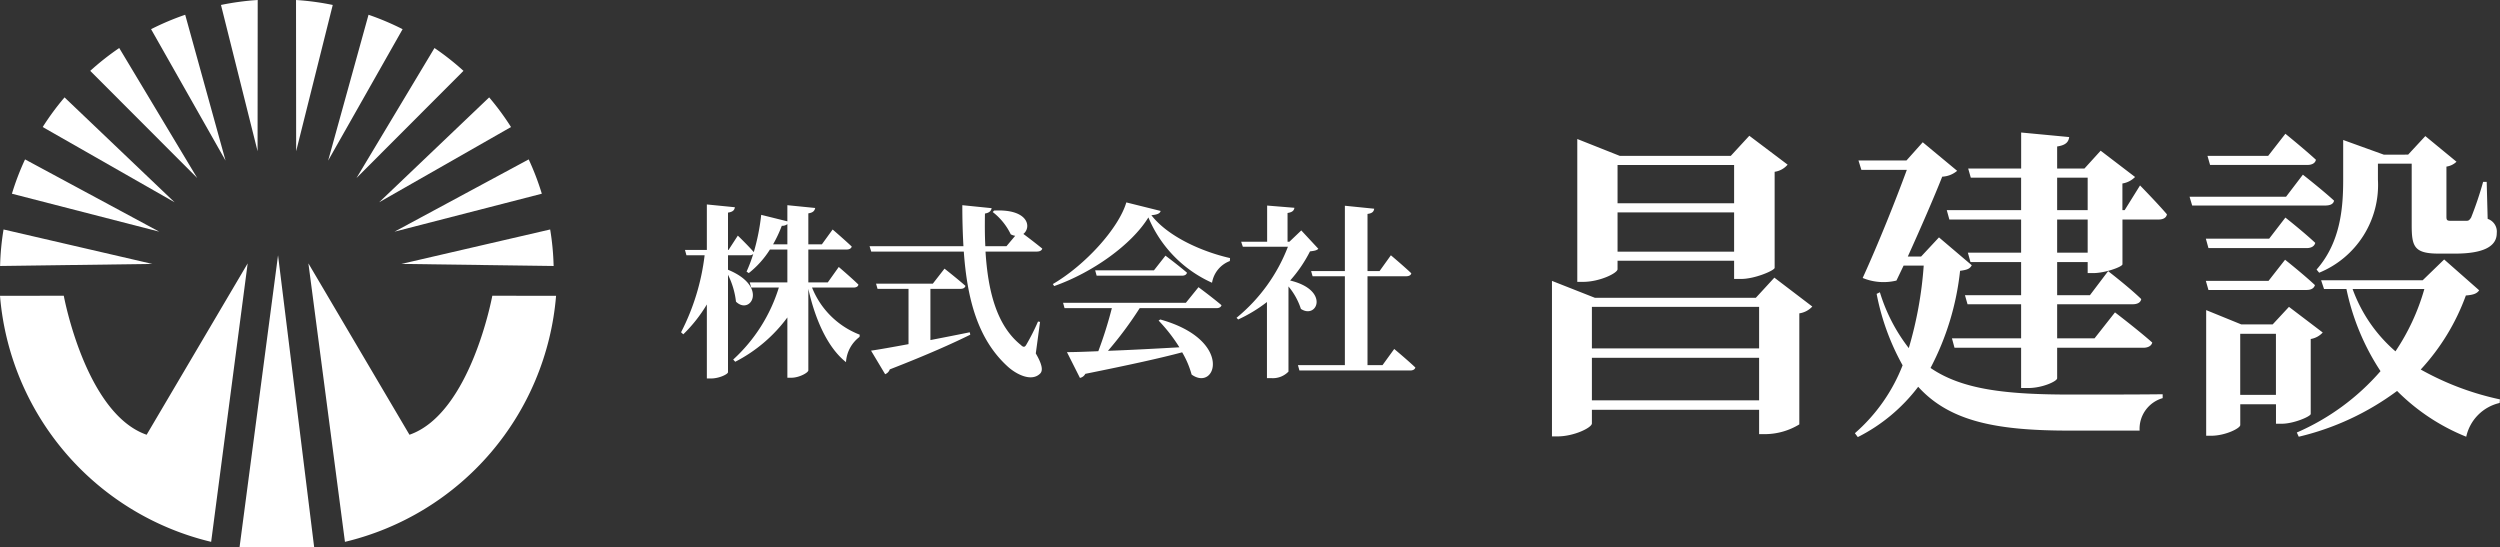 <svg xmlns="http://www.w3.org/2000/svg" xmlns:xlink="http://www.w3.org/1999/xlink" width="269.505" height="59" viewBox="0 0 269.505 59">
  <rect x="0" y="0" width="269.505" height="59" fill="#333333" stroke="none"/>
  <defs>
    <clipPath id="clip-path">
      <rect id="長方形_1" data-name="長方形 1" width="60" height="59" fill="#fff"/>
    </clipPath>
  </defs>
  <g id="logo" transform="translate(-54 -86)">
    <g id="logo-2" data-name="logo" transform="translate(54 86.114)">
      <g id="logo-3" data-name="logo" transform="translate(0 -0.114)" clip-path="url(#clip-path)">
        <path id="パス_1" data-name="パス 1" d="M0,100.176l6.876-.006s2.328,12.694,8.931,14.984L26.7,96.681,22.762,126.7A29.778,29.778,0,0,1,0,100.176Z" transform="translate(0 -68.288)" fill="#fff"/>
        <path id="パス_2" data-name="パス 2" d="M138.756,100.176l-6.876-.006s-2.328,12.694-8.931,14.984L112.055,96.681l3.939,30.02a29.777,29.777,0,0,0,22.76-26.526Z" transform="translate(-78.808 -68.288)" fill="#fff"/>
        <path id="パス_3" data-name="パス 3" d="M84.248,0a28.857,28.857,0,0,0-3.959.534L84.234,16.3Z" transform="translate(-56.467)" fill="#fff"/>
        <path id="パス_4" data-name="パス 4" d="M58.578,5.417A28.776,28.776,0,0,0,54.9,6.971l8.027,14.165Z" transform="translate(-38.614 -3.826)" fill="#fff"/>
        <path id="パス_5" data-name="パス 5" d="M35.911,17.625a28.584,28.584,0,0,0-3.126,2.462L44.319,31.64Z" transform="translate(-23.058 -12.449)" fill="#fff"/>
        <path id="パス_6" data-name="パス 6" d="M17.87,35.751a28.341,28.341,0,0,0-2.355,3.195l14.216,8.112Z" transform="translate(-10.912 -25.252)" fill="#fff"/>
        <path id="パス_7" data-name="パス 7" d="M5.746,58.5a28.169,28.169,0,0,0-1.415,3.7l15.88,4.091Z" transform="translate(-3.046 -41.317)" fill="#fff"/>
        <path id="パス_8" data-name="パス 8" d="M.405,84.233A28.035,28.035,0,0,0,.032,88.17l16.407-.223Z" transform="translate(-0.022 -59.496)" fill="#fff"/>
        <path id="パス_9" data-name="パス 9" d="M91.02,125.437a30.569,30.569,0,0,0,4.061-.27L91.187,93.7l-4.149,31.47a30.578,30.578,0,0,0,4.062.27Z" transform="translate(-61.214 -66.18)" fill="#fff"/>
        <path id="パス_10" data-name="パス 10" d="M107.555,0a28.857,28.857,0,0,1,3.959.534L107.569,16.3Z" transform="translate(-75.643)" fill="#fff"/>
        <path id="パス_11" data-name="パス 11" d="M123.58,5.417a28.777,28.777,0,0,1,3.674,1.554l-8.027,14.165Z" transform="translate(-83.852 -3.826)" fill="#fff"/>
        <path id="パス_12" data-name="パス 12" d="M137.933,17.625a28.585,28.585,0,0,1,3.126,2.462L129.525,31.64Z" transform="translate(-91.095 -12.449)" fill="#fff"/>
        <path id="パス_13" data-name="パス 13" d="M149.617,35.751a28.316,28.316,0,0,1,2.355,3.195l-14.216,8.112Z" transform="translate(-96.884 -25.252)" fill="#fff"/>
        <path id="パス_14" data-name="パス 14" d="M157.8,58.5a28.167,28.167,0,0,1,1.415,3.7l-15.88,4.091Z" transform="translate(-100.806 -41.317)" fill="#fff"/>
        <path id="パス_15" data-name="パス 15" d="M161.888,84.233a28.055,28.055,0,0,1,.373,3.937l-16.407-.223Z" transform="translate(-102.579 -59.496)" fill="#fff"/>
      </g>
    </g>
    <path id="パス_18" data-name="パス 18" d="M10.34-12.66a14.179,14.179,0,0,0,.94-2,.861.861,0,0,0,.6-.18v2.18ZM19-8c.3,0,.5-.1.54-.32-.78-.76-2.12-1.9-2.12-1.9L16.24-8.56h-2.1V-12.1h4.12c.28,0,.5-.1.56-.32-.78-.74-2.06-1.84-2.06-1.84l-1.16,1.6H14.14V-16c.54-.08.68-.3.74-.58l-3-.3v1.74l-2.82-.7a23.076,23.076,0,0,1-.8,4.02c-.6-.7-1.72-1.78-1.72-1.78l-1,1.54H5.48v-4.02c.54-.08.7-.28.74-.58l-3.02-.3v4.9H.84l.16.58H2.96A24.443,24.443,0,0,1,.42-3.18l.24.22A15.812,15.812,0,0,0,3.2-6.18V1.8h.46c.86,0,1.82-.46,1.82-.68V-9.38a8.619,8.619,0,0,1,.86,2.9C7.9-4.96,9.88-8.12,5.48-9.92v-1.56h2.3a.563.563,0,0,0,.42-.14,15.8,15.8,0,0,1-.72,1.9l.24.16A10.039,10.039,0,0,0,10-12.1h1.88v3.54H7.82L7.98-8h2.98A17.5,17.5,0,0,1,6.04-.24L6.26,0a16.117,16.117,0,0,0,5.62-4.78v6.5h.44c.82,0,1.82-.54,1.82-.8V-7.86c.72,3.22,2.04,6.3,4.06,7.9a3.685,3.685,0,0,1,1.46-2.72l.02-.24A9.023,9.023,0,0,1,14.54-8Zm8.3.14h3.24c.28,0,.48-.1.54-.32-.86-.76-2.26-1.86-2.26-1.86L27.56-8.42H21.44l.16.56h3.34V-1.9c-1.74.32-3.18.58-4.04.7l1.52,2.54a.858.858,0,0,0,.5-.52C27.04-.78,29.74-2,31.6-2.92l-.06-.26c-1.46.3-2.9.58-4.24.84ZM39.12-4.3l-.22-.04a23.215,23.215,0,0,1-1.24,2.46c-.18.34-.34.34-.62.06-2.62-2.1-3.54-5.86-3.8-10.06h5.54c.28,0,.52-.1.58-.32-.64-.52-1.52-1.2-2.04-1.58.9-.7.58-2.72-3.16-2.52l-.14.16a6.688,6.688,0,0,1,1.94,2.4,1.509,1.509,0,0,0,.48.16l-.94,1.12H33.22c-.06-1.16-.06-2.34-.04-3.52.5-.08.68-.32.72-.58l-3.16-.32c0,1.52.04,3,.12,4.42H20.74l.18.58H30.9c.36,5.1,1.5,9.46,4.74,12.4.9.82,2.54,1.68,3.48.76.34-.32.24-.98-.46-2.18ZM54.84-6.36H41.6l.16.58h5.1A44.415,44.415,0,0,1,45.4-1.14c-1.4.06-2.56.1-3.38.1l1.4,2.78A.844.844,0,0,0,44,1.3C48.76.34,52.04-.38,54.44-1.02a9.825,9.825,0,0,1,1.02,2.4c2.66,1.9,4.52-3.74-3.38-5.94l-.18.12a17.481,17.481,0,0,1,2.24,2.88c-2.84.16-5.5.3-7.7.38a39.772,39.772,0,0,0,3.42-4.6h8.26c.3,0,.5-.1.56-.32-.94-.8-2.48-1.94-2.48-1.94ZM51.4-9.86H45.06l.16.58h9.2c.28,0,.48-.1.54-.32-.88-.76-2.32-1.84-2.32-1.84Zm-2.98-7.32C47.6-14.4,44-10.42,40.5-8.38l.14.22c4.1-1.44,8.34-4.44,10.16-7.4a13.328,13.328,0,0,0,6.86,7.04,3.037,3.037,0,0,1,1.92-2.34l.02-.32c-3-.68-6.68-2.3-8.48-4.62.64-.06.92-.18,1-.46Zm18.86,3.02L66-12.94h-.2v-3.1c.54-.08.7-.28.74-.56l-2.94-.24v3.9H60.8l.18.54h4.86A18.435,18.435,0,0,1,60.3-4.74l.18.18a15.824,15.824,0,0,0,3.1-1.88v8.2h.44a2.338,2.338,0,0,0,1.88-.7V-8.12A7.272,7.272,0,0,1,67.24-5.7c1.74,1.16,3.16-2.02-1.16-3.06a14.578,14.578,0,0,0,2.14-3.14c.48-.06.72-.1.9-.28ZM76.04.36H74.42V-9.22h4.16c.3,0,.52-.1.56-.32-.82-.78-2.2-1.94-2.2-1.94l-1.22,1.7h-1.3v-6.16c.52-.06.68-.26.72-.56l-3.16-.32v7.04H68.34l.16.56h3.48V.36H66.92l.16.58H79.02c.28,0,.5-.1.56-.32-.84-.8-2.28-2-2.28-2Z" transform="translate(127 125)" fill="#fff"/>
    <path id="パス_19" data-name="パス 19" d="M23.94-26.215v4.13H11.375v-4.13ZM11.375-16.87v-4.235H23.94v4.235Zm0,.98H23.94v1.96h.77c1.47,0,3.57-.91,3.6-1.19V-25.48a2.263,2.263,0,0,0,1.4-.77l-4.13-3.115-2,2.17H11.62l-4.585-1.82v15.4h.63c1.785,0,3.71-.945,3.71-1.365ZM8.61-.84V-5.425H26.635V-.84ZM26.635-10.92v4.48H8.61v-4.48Zm1.645-3.15L26.285-11.9H8.925l-4.62-1.82V3.045H4.9c1.785,0,3.71-.945,3.71-1.4V.175H26.635V2.8h.735a7.145,7.145,0,0,0,3.6-1.05V-10.22a2.367,2.367,0,0,0,1.4-.735Zm17.745-4.34L44.1-16.345H42.665c1.365-3.01,2.87-6.475,3.71-8.61a2.682,2.682,0,0,0,1.61-.63l-3.71-3.08-1.75,1.96h-5.18l.315,1.015h4.9c-1.19,3.255-3.08,7.98-4.76,11.655a5.9,5.9,0,0,0,3.64.28l.77-1.61h2.17a41.512,41.512,0,0,1-1.61,8.89,18.651,18.651,0,0,1-3.115-6.02l-.35.175a25.774,25.774,0,0,0,2.8,7.7A18.721,18.721,0,0,1,36.96,2.7l.315.42a18.744,18.744,0,0,0,6.51-5.425c3.43,3.78,8.54,4.725,16.31,4.725h7.56a3.437,3.437,0,0,1,2.485-3.5V-1.5c-2.52.035-7.6.035-9.8.035-6.93,0-11.76-.49-15.225-2.87A29.129,29.129,0,0,0,48.3-14.805c.77-.105,1.05-.21,1.26-.6Zm16.03,1.645h-3.29v-3.57h3.29Zm-3.29-8.085h3.29v3.5h-3.29Zm7.28,3.5H65.8v-2.87a2.449,2.449,0,0,0,1.365-.7l-3.71-2.835-1.75,1.925h-2.94v-2.38c.945-.14,1.225-.49,1.3-1.015l-5.18-.49v3.885H49.175l.28.98H54.88v3.5H46.865l.28,1.015H54.88v3.57H49.14l.28,1.015h5.46v3.57H48.825l.28.98H54.88v3.675H47.425L47.7-6.51H54.88v4.34h.77c1.54,0,3.115-.735,3.115-1.05V-6.51H68.04c.49,0,.875-.175.98-.56C67.48-8.435,65-10.325,65-10.325l-2.205,2.8H58.765V-11.2h8.12c.525,0,.875-.175.945-.56-1.295-1.26-3.57-3.01-3.57-3.01L62.3-12.18H58.765v-3.57h3.29v1.19h.6c1.26,0,3.115-.665,3.15-.945v-4.83h3.885c.49,0,.84-.175.91-.56-1.015-1.19-2.9-3.115-2.9-3.115ZM87.01-14.6A10.218,10.218,0,0,0,93.345-24.64v-1.715h3.64v6.615c0,2.345.28,3.08,2.94,3.08h1.715c3.15,0,4.515-.805,4.515-2.205a1.446,1.446,0,0,0-.98-1.54l-.105-3.99h-.385a37.62,37.62,0,0,1-1.295,3.85c-.21.315-.28.35-.56.35h-1.61c-.42,0-.49-.07-.49-.455v-5.39a1.955,1.955,0,0,0,1.085-.525l-3.36-2.765-1.855,2H93.975L89.6-28.91v4.27c0,2.94-.245,6.72-2.87,9.7Zm-1.26-11.62c.455,0,.84-.175.91-.56-1.26-1.155-3.29-2.8-3.29-2.8l-1.855,2.38H74.97l.28.98Zm-2.31,3.43h-10.4l.28.945h14.35c.49,0,.875-.14.945-.525-1.26-1.155-3.36-2.8-3.36-2.8ZM74.795-18.27l.28,1.015h10.57c.49,0,.84-.175.945-.56-1.225-1.155-3.22-2.73-3.22-2.73L81.62-18.27Zm10.85,5.53c.49,0,.805-.175.91-.525C85.33-14.42,83.335-16,83.335-16L81.55-13.72H74.795l.28.98ZM78.5-1.435v-6.58h3.85v6.58Zm7.6-6.02a2.247,2.247,0,0,0,1.295-.7l-3.64-2.765L82-9.03H78.61l-3.78-1.54V2.975h.525c1.54,0,3.15-.805,3.15-1.155V-.42h3.85v2.1h.63c1.26,0,3.08-.77,3.115-1.05Zm12.25-5.39a23.523,23.523,0,0,1-3.115,6.72,16.057,16.057,0,0,1-4.62-6.72Zm2.135-3.185-2.31,2.24H87.22l.315.945H89.95A25.475,25.475,0,0,0,93.625-3.99,25.23,25.23,0,0,1,84.6,2.625l.21.455a28.96,28.96,0,0,0,10.6-4.935,22.186,22.186,0,0,0,7.455,4.935,4.783,4.783,0,0,1,3.6-3.64l.035-.385a30.4,30.4,0,0,1-8.54-3.22,23.663,23.663,0,0,0,4.865-7.98c.84-.07,1.19-.21,1.435-.56Z" transform="translate(217 130)" fill="#fff"/>
  </g>
</svg>
